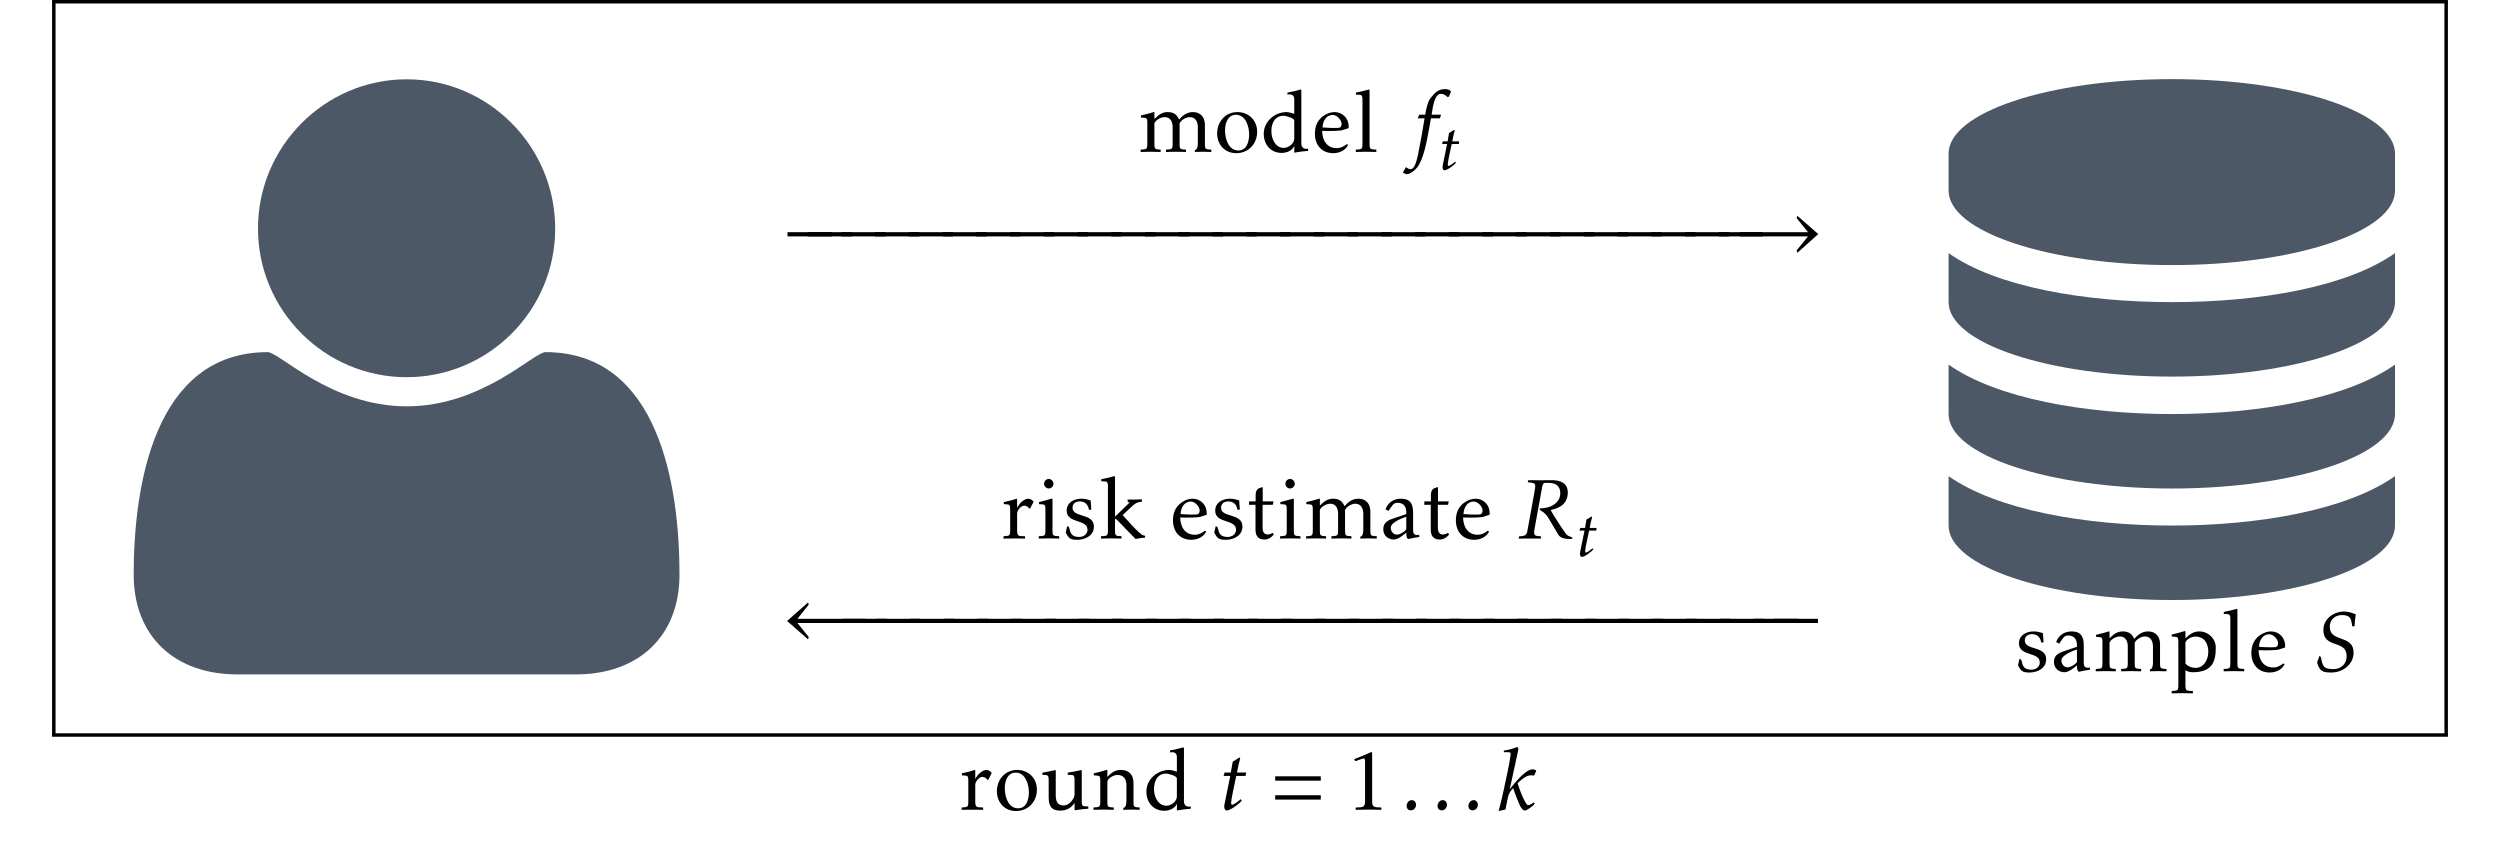 <?xml version="1.0" encoding="UTF-8"?>
<svg xmlns="http://www.w3.org/2000/svg" xmlns:xlink="http://www.w3.org/1999/xlink" width="286.916" height="96.51" viewBox="0 0 286.916 96.51">
<defs>
<g>
<g id="glyph-0-0">
<path d="M 62.641 -5.812 C 62.641 -15.859 60.328 -31.328 47.266 -31.328 C 45.906 -31.328 40.016 -25.109 31.328 -25.109 C 22.641 -25.109 16.734 -31.328 15.375 -31.328 C 2.312 -31.328 0 -15.859 0 -5.812 C 0 1.359 4.781 5.656 11.875 5.656 L 50.766 5.656 C 57.859 5.656 62.641 1.359 62.641 -5.812 Z M 48.375 -45.516 C 48.375 -54.922 40.734 -62.641 31.328 -62.641 C 21.922 -62.641 14.266 -54.922 14.266 -45.516 C 14.266 -36.109 21.922 -28.453 31.328 -28.453 C 40.734 -28.453 48.375 -36.109 48.375 -45.516 Z M 48.375 -45.516 "/>
</g>
<g id="glyph-1-0">
<path d="M 8.344 0.016 L 8.344 -0.25 C 7.688 -0.312 7.609 -0.234 7.609 -0.953 L 7.609 -3.094 C 7.609 -3.953 7.125 -4.562 6.234 -4.562 C 5.547 -4.562 5.047 -4.172 4.641 -3.703 C 4.406 -4.297 3.969 -4.562 3.359 -4.562 C 2.625 -4.562 2.266 -4.203 1.812 -3.766 L 1.812 -4.516 L 1.781 -4.578 C 0.875 -4.312 1.172 -4.391 0.266 -4.172 L 0.266 -3.938 C 0.938 -3.875 1 -3.984 1 -3.234 L 1 -0.953 C 1 -0.219 0.891 -0.312 0.234 -0.25 L 0.234 0.016 C 1 -0.016 1.766 -0.016 2.531 0.016 L 2.531 -0.25 C 1.891 -0.312 1.812 -0.25 1.812 -0.953 L 1.812 -3.281 C 2 -3.688 2.562 -3.984 3 -3.984 C 3.672 -3.984 3.906 -3.422 3.906 -2.828 L 3.906 -0.953 C 3.906 -0.234 3.797 -0.312 3.141 -0.25 L 3.141 0.016 C 3.906 -0.016 4.672 -0.016 5.438 0.016 L 5.438 -0.25 C 4.781 -0.312 4.703 -0.234 4.703 -0.953 L 4.703 -3.266 C 4.906 -3.672 5.438 -3.984 5.875 -3.984 C 6.562 -3.984 6.797 -3.406 6.797 -2.812 L 6.797 -1.031 C 6.797 -0.781 6.781 -0.234 6.453 -0.203 L 6.453 0.016 C 7.078 -0.016 7.719 -0.016 8.344 0.016 Z M 8.344 0.016 "/>
</g>
<g id="glyph-1-1">
<path d="M 4.859 -2.297 C 4.859 -3.609 3.891 -4.562 2.594 -4.562 C 1.203 -4.562 0.266 -3.453 0.266 -2.109 C 0.266 -0.828 1.156 0.156 2.453 0.156 C 3.859 0.156 4.859 -0.922 4.859 -2.297 Z M 3.938 -2 C 3.938 -1.219 3.688 -0.156 2.703 -0.156 C 1.547 -0.156 1.172 -1.531 1.172 -2.469 C 1.172 -3.266 1.469 -4.25 2.438 -4.25 C 3.547 -4.25 3.938 -2.891 3.938 -2 Z M 3.938 -2 "/>
</g>
<g id="glyph-1-2">
<path d="M 5.469 -0.109 L 5.469 -0.375 C 5.469 -0.375 4.688 -0.141 4.688 -1 L 4.688 -7.062 L 4.641 -7.156 C 3.766 -6.922 4.047 -7 3.094 -6.797 L 3.094 -6.562 C 3.094 -6.562 3.875 -6.797 3.875 -6.031 L 3.875 -4.359 C 3.875 -4.359 3.297 -4.562 3 -4.562 C 1.641 -4.562 0.375 -3.484 0.375 -2.078 C 0.375 -0.844 1.156 0.125 2.438 0.125 C 3.594 0.109 3.891 -0.688 3.891 -0.688 L 3.875 0.094 C 4.828 -0.062 4.547 -0.016 5.469 -0.109 Z M 3.875 -1.5 C 3.875 -0.938 3.203 -0.453 2.688 -0.453 C 1.688 -0.453 1.25 -1.516 1.25 -2.375 C 1.25 -3.266 1.641 -4.141 2.656 -4.141 C 2.875 -4.141 3.875 -3.891 3.875 -3.578 Z M 3.875 -1.5 "/>
</g>
<g id="glyph-1-3">
<path d="M 4.203 -2.922 C 4.203 -3.844 3.5 -4.562 2.578 -4.562 C 2.156 -4.562 1.75 -4.406 1.406 -4.188 C 0.641 -3.703 0.328 -2.969 0.328 -2.078 C 0.328 -0.781 1.109 0.156 2.453 0.156 C 2.875 0.156 3.547 0 3.938 -0.484 L 4.141 -0.781 L 4 -0.891 C 3.641 -0.625 3.312 -0.422 2.844 -0.422 C 1.672 -0.422 1.172 -1.359 1.156 -2.406 C 1.156 -2.406 2.453 -2.344 3.359 -2.453 L 4.203 -2.719 Z M 3.391 -3.203 C 3.391 -2.953 3.297 -2.766 3.016 -2.75 C 2.391 -2.703 1.203 -2.797 1.203 -2.797 C 1.219 -3.484 1.594 -4.234 2.375 -4.234 C 2.844 -4.234 3.391 -3.672 3.391 -3.203 Z M 3.391 -3.203 "/>
</g>
<g id="glyph-1-4">
<path d="M 2.656 0.016 L 2.656 -0.25 C 1.984 -0.312 1.875 -0.219 1.875 -0.953 L 1.875 -7.062 L 1.828 -7.156 C 0.953 -6.922 1.25 -7 0.312 -6.797 L 0.312 -6.562 C 0.812 -6.531 1.062 -6.656 1.062 -6.031 L 1.062 -0.953 C 1.062 -0.219 0.953 -0.312 0.297 -0.25 L 0.297 0.016 C 1.078 -0.016 1.859 -0.016 2.656 0.016 Z M 2.656 0.016 "/>
</g>
<g id="glyph-1-5">
<path d="M 3.578 -1.359 C 3.578 -2.953 1.125 -2.344 1.125 -3.516 C 1.125 -4 1.484 -4.25 1.938 -4.25 C 2.578 -4.25 2.906 -3.875 3.016 -3.281 L 3.281 -3.312 L 3.203 -4.359 C 2.844 -4.484 2.5 -4.562 2.141 -4.562 C 1.297 -4.562 0.453 -4.125 0.453 -3.188 C 0.453 -1.672 2.844 -2.25 2.844 -1 C 2.844 -0.469 2.375 -0.172 1.891 -0.172 C 0.734 -0.172 0.891 -0.984 0.703 -1.312 L 0.516 -1.422 L 0.344 -0.688 C 0.672 -0.016 0.844 0.156 1.672 0.156 C 2.578 0.156 3.578 -0.328 3.578 -1.359 Z M 3.578 -1.359 "/>
</g>
<g id="glyph-1-6">
<path d="M 4.5 -0.172 L 4.453 -0.422 C 4.031 -0.328 3.766 -0.438 3.766 -0.938 L 3.766 -2.969 C 3.766 -3.938 3.453 -4.562 2.391 -4.562 C 1.5 -4.562 0.875 -4.094 0.594 -3.344 L 0.938 -3.156 C 1.281 -3.609 1.469 -4.078 1.906 -4.094 C 2.766 -4.109 3.016 -3.578 2.984 -2.797 L 1.688 -2.359 C 0.969 -2.125 0.344 -1.891 0.344 -1.062 C 0.344 -0.344 0.875 0.125 1.578 0.125 C 2.125 0.125 2.984 -0.672 2.984 -0.672 C 2.984 -0.672 2.953 0.062 3.234 0.062 C 3.969 -0.094 3.734 -0.047 4.5 -0.172 Z M 2.984 -1.031 C 2.766 -0.766 2.266 -0.438 1.906 -0.438 C 1.484 -0.438 1.203 -0.828 1.203 -1.219 C 1.172 -1.938 2.984 -2.484 2.984 -2.484 Z M 2.984 -1.031 "/>
</g>
<g id="glyph-1-7">
<path d="M 5.359 -2.672 C 5.359 -3.734 4.516 -4.562 3.453 -4.562 C 2.828 -4.562 2.328 -4.234 1.875 -3.766 L 1.875 -4.562 L 1.828 -4.609 C 0.875 -4.344 1.172 -4.406 0.297 -4.203 L 0.297 -3.969 C 0.984 -3.922 1.062 -4.016 1.062 -3.266 L 1.062 1.578 C 1.062 2.297 0.953 2.219 0.297 2.281 L 0.297 2.547 C 1.109 2.516 1.906 2.516 2.734 2.547 L 2.734 2.281 C 2.047 2.234 1.875 2.344 1.875 1.578 L 1.875 -0.109 C 2.109 0.047 2.438 0.125 2.719 0.125 C 4.797 0.109 5.359 -0.891 5.359 -2.672 Z M 4.5 -2.219 C 4.5 -1.359 4 -0.375 3.047 -0.375 C 2.578 -0.375 2.188 -0.531 1.875 -0.875 L 1.875 -3.297 C 2.031 -3.703 2.609 -3.969 3.031 -3.969 C 4.062 -3.969 4.5 -3.156 4.5 -2.219 Z M 4.5 -2.219 "/>
</g>
<g id="glyph-1-8">
<path d="M 3.703 -4.172 C 3.703 -4.375 3.297 -4.562 3.141 -4.562 C 2.594 -4.562 2.062 -3.984 1.828 -3.516 L 1.828 -4.5 L 1.797 -4.562 C 0.953 -4.312 1.234 -4.391 0.297 -4.172 L 0.297 -3.938 C 0.953 -3.875 1.031 -4 1.031 -3.234 L 1.031 -0.953 C 1.031 -0.234 0.922 -0.312 0.266 -0.25 L 0.266 0.016 C 1.094 0 1.906 0 2.734 0.016 L 2.734 -0.25 C 2.047 -0.297 1.828 -0.172 1.828 -0.953 L 1.828 -2.859 C 1.828 -3.203 2.25 -3.766 2.656 -3.766 C 2.891 -3.766 3.172 -3.562 3.172 -3.453 L 3.312 -3.422 Z M 3.703 -4.172 "/>
</g>
<g id="glyph-1-9">
<path d="M 1.953 -6.266 C 1.953 -6.562 1.703 -6.828 1.422 -6.828 C 1.109 -6.828 0.875 -6.562 0.875 -6.266 C 0.875 -5.984 1.125 -5.734 1.422 -5.734 C 1.703 -5.734 1.953 -5.984 1.953 -6.266 Z M 2.609 0.016 L 2.609 -0.25 C 1.938 -0.312 1.844 -0.234 1.844 -0.953 L 1.844 -4.5 L 1.797 -4.578 L 0.297 -4.172 L 0.297 -3.938 C 0.953 -3.875 1.031 -4 1.031 -3.234 L 1.031 -0.953 C 1.031 -0.234 0.938 -0.312 0.266 -0.25 L 0.266 0.016 C 1.047 -0.016 1.828 -0.016 2.609 0.016 Z M 2.609 0.016 "/>
</g>
<g id="glyph-1-10">
<path d="M 5.328 -0.094 L 5.328 -0.312 L 5.109 -0.359 C 4.719 -0.422 2.75 -2.688 2.75 -2.688 L 3.812 -3.672 C 4.281 -4.109 4.328 -4.109 4.969 -4.234 L 4.969 -4.484 C 3.938 -4.453 4.25 -4.453 3.312 -4.469 L 3.344 -4.172 L 3.562 -4.141 C 3.562 -4.125 1.875 -2.5 1.875 -2.5 L 1.875 -7.062 L 1.828 -7.156 C 0.891 -6.922 1.188 -6.984 0.297 -6.797 L 0.297 -6.562 C 0.812 -6.516 1.062 -6.656 1.062 -6.031 L 1.062 -0.953 C 1.062 -0.219 0.938 -0.312 0.266 -0.25 L 0.266 0.016 C 1.062 -0.016 1.844 -0.016 2.625 0.016 L 2.625 -0.25 C 1.969 -0.312 1.875 -0.234 1.875 -0.953 L 1.875 -2.266 L 2.031 -2.203 L 4.234 0.062 C 4.953 -0.062 4.75 -0.047 5.328 -0.094 Z M 5.328 -0.094 "/>
</g>
<g id="glyph-1-11">
<path d="M 3.062 -0.453 L 2.938 -0.641 C 2.766 -0.547 2.562 -0.453 2.359 -0.453 C 1.875 -0.453 1.766 -0.844 1.766 -1.25 L 1.766 -3.859 L 2.938 -3.859 L 3.016 -4.25 L 1.781 -4.25 L 1.781 -5.781 L 1.75 -5.906 L 1.266 -5.719 C 1.266 -5.719 0.969 -5.531 0.969 -5 L 0.969 -4.25 L 0.219 -4.25 L 0.203 -3.859 L 0.953 -3.859 L 0.953 -1.016 C 0.953 -0.297 1.25 0.125 2 0.125 C 2.438 0.125 2.828 -0.156 3.062 -0.453 Z M 3.062 -0.453 "/>
</g>
<g id="glyph-1-12">
<path d="M 5.516 -0.109 L 5.516 -0.375 C 4.891 -0.406 4.766 -0.297 4.766 -0.984 L 4.766 -4.484 L 4.719 -4.547 C 3.844 -4.359 4.125 -4.422 3.156 -4.25 L 3.156 -4 C 3.781 -3.969 3.938 -4.078 3.938 -3.375 L 3.938 -1.734 C 3.938 -1.25 3.312 -0.484 2.719 -0.484 C 1.953 -0.469 1.781 -1 1.781 -1.656 L 1.781 -4.484 L 1.734 -4.547 C 0.844 -4.344 1.109 -4.406 0.25 -4.25 L 0.25 -4 C 0.844 -3.969 0.969 -4.031 0.969 -3.375 L 0.969 -1.422 C 0.969 -0.484 1.234 0.109 2.297 0.109 C 3.016 0.109 3.578 -0.203 3.938 -0.781 L 3.938 0.031 L 4 0.062 C 4.922 -0.062 4.625 -0.031 5.516 -0.109 Z M 5.516 -0.109 "/>
</g>
<g id="glyph-1-13">
<path d="M 5.469 0.016 L 5.469 -0.25 C 4.812 -0.312 4.766 -0.266 4.766 -0.953 L 4.766 -3.031 C 4.766 -3.984 4.281 -4.562 3.297 -4.562 C 2.656 -4.562 2.172 -4.219 1.766 -3.75 L 1.766 -4.516 L 1.719 -4.578 C 0.719 -4.281 1 -4.359 0.203 -4.172 L 0.203 -3.938 C 0.875 -3.875 0.953 -3.984 0.953 -3.234 L 0.953 -0.953 C 0.953 -0.234 0.844 -0.312 0.172 -0.25 L 0.172 0.016 C 0.953 -0.016 1.719 -0.016 2.5 0.016 L 2.5 -0.25 C 1.844 -0.312 1.766 -0.234 1.766 -0.953 L 1.766 -3.281 C 1.938 -3.688 2.516 -3.984 2.938 -3.984 C 3.656 -3.984 3.953 -3.469 3.953 -2.812 L 3.953 -1.031 C 3.953 -0.781 3.938 -0.234 3.594 -0.203 L 3.594 0.016 C 4.219 -0.016 4.844 -0.016 5.469 0.016 Z M 5.469 0.016 "/>
</g>
<g id="glyph-1-14">
<path d="M 5.875 -3.328 L 5.875 -3.828 L 0.641 -3.828 L 0.641 -3.328 Z M 5.875 -1.156 L 5.875 -1.656 L 0.641 -1.656 L 0.641 -1.156 Z M 5.875 -1.156 "/>
</g>
<g id="glyph-1-15">
<path d="M 4.094 0.016 L 4.094 -0.25 C 3.453 -0.297 3.031 -0.172 3.031 -0.922 L 3.031 -6.547 L 2.953 -6.625 C 1.766 -6.094 2.141 -6.266 0.969 -5.797 L 1.078 -5.578 C 1.312 -5.578 1.828 -5.875 2.094 -5.875 C 2.234 -5.875 2.219 -5.578 2.219 -5.5 L 2.219 -0.922 C 2.219 -0.156 1.766 -0.297 1.141 -0.25 L 1.141 0.016 C 2.125 -0.016 3.109 -0.016 4.094 0.016 Z M 4.094 0.016 "/>
</g>
<g id="glyph-2-0">
<path d="M 5.531 -6.922 C 5.438 -7.109 5.078 -7.203 4.891 -7.203 C 4 -7.203 3.656 -6.703 3.266 -6.266 C 2.828 -5.766 2.688 -4.891 2.578 -4.266 L 1.891 -4.266 L 1.719 -3.844 L 2.5 -3.844 C 2.297 -2.5 2.047 -1.172 1.781 0.156 C 1.719 0.516 1.469 1.75 1.078 1.938 C 0.75 2.078 0.609 1.906 0.359 1.75 L 0.016 2.391 L 0.406 2.578 C 0.844 2.578 1.344 2.156 1.609 1.844 C 2.391 0.922 2.766 -1.297 2.984 -2.438 C 3.078 -2.906 3.156 -3.375 3.234 -3.844 L 4.266 -3.844 L 4.391 -4.266 L 3.312 -4.266 C 3.406 -4.828 3.594 -6.656 4.359 -6.656 C 4.641 -6.656 4.922 -6.516 5.109 -6.297 L 5.297 -6.328 Z M 5.531 -6.922 "/>
</g>
<g id="glyph-2-1">
<path d="M 5.047 -6.516 C 4.578 -6.703 4.25 -6.844 3.703 -6.844 C 2.516 -6.844 1.328 -6 1.328 -4.734 C 1.328 -2.531 4 -3.672 4 -1.719 C 4 -0.875 3.422 -0.234 2.453 -0.234 C 1.203 -0.234 1.25 -0.734 1.031 -1.625 C 1.016 -1.672 0.875 -1.719 0.859 -1.75 C 0.828 -1.469 0.656 -1.25 0.609 -0.984 C 0.906 -0.047 1.141 0.156 2.234 0.156 C 3.594 0.156 4.797 -0.812 4.797 -2.125 C 4.797 -4.234 2.062 -3.25 2.062 -5.094 C 2.062 -5.875 2.625 -6.438 3.453 -6.438 C 4.5 -6.438 4.531 -5.938 4.641 -5.141 L 4.906 -5.156 C 4.938 -5.672 4.969 -6.078 5.047 -6.516 Z M 5.047 -6.516 "/>
</g>
<g id="glyph-2-2">
<path d="M 6.234 0.062 C 6.453 0.047 6.609 -0.062 6.234 -0.188 C 5.906 -0.297 5.828 -0.359 5.594 -0.672 C 5.391 -0.938 4.062 -2.938 3.953 -3.266 C 4.547 -3.406 5.906 -3.703 5.906 -5.281 C 5.906 -6.406 4.969 -6.703 4.031 -6.688 C 3.141 -6.672 2.25 -6.672 1.359 -6.688 L 1.312 -6.438 C 2.25 -6.375 2.266 -6.344 2.078 -5.312 L 1.359 -1.344 C 1.188 -0.406 1.219 -0.297 0.312 -0.234 L 0.266 0.016 C 1.109 0.016 1.969 0 2.812 0.016 L 2.844 -0.234 C 2.062 -0.297 1.938 -0.297 2.109 -1.188 L 2.953 -5.828 C 3.078 -6.469 3.156 -6.375 3.734 -6.375 C 4.578 -6.375 5.047 -5.969 5.047 -5.188 C 5.047 -4.391 4.469 -3.828 3.703 -3.594 C 3.438 -3.516 3.062 -3.453 2.797 -3.453 C 2.594 -3.422 2.609 -3.375 2.75 -3.25 C 2.844 -3.156 3.281 -2.984 3.625 -2.438 L 4.828 -0.422 C 5.094 0.016 5.766 0.078 6.234 0.062 Z M 6.234 0.062 "/>
</g>
<g id="glyph-2-3">
<path d="M 3.375 -4.266 L 2.312 -4.266 C 2.391 -4.734 2.609 -5.625 2.688 -5.906 L 2.594 -6 C 2.5 -5.938 1.984 -5.578 1.828 -5.516 L 1.609 -4.266 L 0.891 -4.266 L 0.781 -3.875 L 1.547 -3.875 L 0.891 -0.656 C 0.781 -0.156 0.953 0.094 1.141 0.094 C 1.562 0.094 2.609 -0.688 2.875 -1.047 L 2.734 -1.203 C 2.578 -1.031 1.953 -0.562 1.75 -0.562 C 1.656 -0.562 1.609 -0.703 1.672 -1 C 1.641 -1.141 2.156 -3.516 2.234 -3.875 L 3.297 -3.875 Z M 3.375 -4.266 "/>
</g>
<g id="glyph-2-4">
<path d="M 1.531 -0.562 C 1.531 -0.875 1.312 -1.094 1.047 -1.094 C 0.703 -1.094 0.453 -0.781 0.453 -0.422 C 0.453 -0.125 0.641 0.078 0.922 0.078 C 1.25 0.078 1.531 -0.188 1.531 -0.562 Z M 1.531 -0.562 "/>
</g>
<g id="glyph-2-5">
<path d="M 4.688 -4.453 C 4.641 -4.562 4.469 -4.625 4.234 -4.625 C 3.766 -4.625 3.047 -4.016 2.281 -3.125 C 2.062 -2.859 1.828 -2.594 1.641 -2.328 L 2.641 -6.938 L 2.547 -7.203 C 2.234 -7.094 1.719 -6.891 0.984 -6.781 L 0.953 -6.594 L 1.453 -6.594 C 1.719 -6.594 1.781 -6.531 1.734 -6.219 C 1.562 -4.969 1.25 -3.719 1 -2.484 C 0.875 -1.859 0.703 -1.141 0.375 0.156 L 1.156 -0.016 C 1.172 -0.125 1.359 -1.078 1.422 -1.359 C 1.516 -1.797 1.672 -2.094 2.031 -2.469 C 2.297 -1.719 2.531 -1.109 2.734 -0.641 C 3 -0.062 3.203 0.094 3.375 0.094 C 3.625 0.094 4.359 -0.453 4.516 -0.672 L 4.391 -0.844 C 4.312 -0.75 3.938 -0.516 3.781 -0.516 C 3.672 -0.516 3.594 -0.594 3.469 -0.797 C 3.156 -1.328 2.828 -2.125 2.547 -3.031 C 2.844 -3.328 3.156 -3.594 3.516 -3.797 C 3.812 -3.953 4.109 -3.984 4.438 -3.906 Z M 4.688 -4.453 "/>
</g>
<g id="glyph-3-0">
<path d="M 2.562 -3.25 L 1.766 -3.25 C 1.812 -3.594 1.984 -4.281 2.047 -4.484 L 1.969 -4.562 C 1.891 -4.516 1.516 -4.25 1.391 -4.203 L 1.234 -3.25 L 0.688 -3.25 L 0.594 -2.938 L 1.172 -2.938 L 0.672 -0.5 C 0.594 -0.109 0.719 0.078 0.859 0.078 C 1.188 0.078 1.984 -0.516 2.188 -0.797 L 2.078 -0.906 C 1.953 -0.781 1.484 -0.422 1.328 -0.422 C 1.266 -0.422 1.219 -0.531 1.266 -0.766 C 1.25 -0.875 1.641 -2.672 1.703 -2.938 L 2.516 -2.938 Z M 2.562 -3.25 "/>
</g>
<g id="glyph-4-0">
<path d="M 25.641 -25.641 C 15.609 -25.641 5.5 -27.375 0 -31.266 L 0 -25.641 C 0 -20.922 11.484 -17.094 25.641 -17.094 C 39.812 -17.094 51.234 -20.922 51.234 -25.641 L 51.234 -31.266 C 45.734 -27.375 35.688 -25.641 25.641 -25.641 Z M 25.641 0 C 15.609 0 5.5 -1.797 0 -5.672 L 0 0 C 0 4.719 11.484 8.547 25.641 8.547 C 39.812 8.547 51.234 4.719 51.234 0 L 51.234 -5.672 C 45.734 -1.797 35.688 0 25.641 0 Z M 25.641 -12.797 C 15.609 -12.797 5.5 -14.594 0 -18.469 L 0 -12.797 C 0 -8.078 11.484 -4.25 25.641 -4.25 C 39.812 -4.25 51.234 -8.078 51.234 -12.797 L 51.234 -18.469 C 45.734 -14.594 35.688 -12.797 25.641 -12.797 Z M 25.641 -51.234 C 11.484 -51.234 0 -47.406 0 -42.688 L 0 -38.438 C 0 -33.719 11.484 -29.891 25.641 -29.891 C 39.812 -29.891 51.234 -33.719 51.234 -38.438 L 51.234 -42.688 C 51.234 -47.406 39.812 -51.234 25.641 -51.234 Z M 25.641 -51.234 "/>
</g>
<g id="glyph-5-0">
<path d="M 5.594 -2.25 L 5.594 -2.734 L 0.516 -2.734 L 0.516 -2.25 Z M 5.594 -2.25 "/>
</g>
<g id="glyph-5-1">
<path d="M 9.641 -2.516 L 7.25 -4.609 L 7.156 -4.359 L 8.469 -2.734 L 0.641 -2.734 L 0.641 -2.25 L 8.469 -2.25 L 7.156 -0.641 L 7.25 -0.375 Z M 9.641 -2.516 "/>
</g>
<g id="glyph-5-2">
<path d="M 9.453 -2.25 L 9.453 -2.734 L 1.656 -2.734 L 2.953 -4.359 L 2.875 -4.609 L 0.469 -2.484 L 2.875 -0.375 L 2.953 -0.641 L 1.656 -2.25 Z M 9.453 -2.25 "/>
</g>
</g>
</defs>
<g fill="rgb(29.805%, 34.511%, 39.999%)" fill-opacity="1">
<use xlink:href="#glyph-0-0" x="15.342" y="71.742"/>
</g>
<g fill="rgb(0%, 0%, 0%)" fill-opacity="1">
<use xlink:href="#glyph-1-0" x="130.674" y="17.425"/>
<use xlink:href="#glyph-1-1" x="139.421" y="17.425"/>
<use xlink:href="#glyph-1-2" x="144.661" y="17.425"/>
<use xlink:href="#glyph-1-3" x="150.579" y="17.425"/>
<use xlink:href="#glyph-1-4" x="155.302" y="17.425"/>
</g>
<g fill="rgb(0%, 0%, 0%)" fill-opacity="1">
<use xlink:href="#glyph-2-0" x="160.99" y="17.425"/>
</g>
<g fill="rgb(0%, 0%, 0%)" fill-opacity="1">
<use xlink:href="#glyph-3-0" x="164.906" y="19.468"/>
</g>
<g fill="rgb(29.805%, 34.511%, 39.999%)" fill-opacity="1">
<use xlink:href="#glyph-4-0" x="223.633" y="60.315"/>
</g>
<g fill="rgb(0%, 0%, 0%)" fill-opacity="1">
<use xlink:href="#glyph-1-5" x="231.255" y="77.027"/>
<use xlink:href="#glyph-1-6" x="235.38" y="77.027"/>
<use xlink:href="#glyph-1-0" x="240.291" y="77.027"/>
</g>
<g fill="rgb(0%, 0%, 0%)" fill-opacity="1">
<use xlink:href="#glyph-1-7" x="248.939" y="77.027"/>
<use xlink:href="#glyph-1-4" x="254.906" y="77.027"/>
<use xlink:href="#glyph-1-3" x="258.054" y="77.027"/>
</g>
<g fill="rgb(0%, 0%, 0%)" fill-opacity="1">
<use xlink:href="#glyph-2-1" x="265.317" y="77.027"/>
</g>
<g fill="rgb(0%, 0%, 0%)" fill-opacity="1">
<use xlink:href="#glyph-5-0" x="89.863" y="29.381"/>
</g>
<g fill="rgb(0%, 0%, 0%)" fill-opacity="1">
<use xlink:href="#glyph-5-0" x="92.164" y="29.381"/>
</g>
<g fill="rgb(0%, 0%, 0%)" fill-opacity="1">
<use xlink:href="#glyph-5-0" x="96.03" y="29.381"/>
</g>
<g fill="rgb(0%, 0%, 0%)" fill-opacity="1">
<use xlink:href="#glyph-5-0" x="99.905" y="29.381"/>
</g>
<g fill="rgb(0%, 0%, 0%)" fill-opacity="1">
<use xlink:href="#glyph-5-0" x="103.781" y="29.381"/>
</g>
<g fill="rgb(0%, 0%, 0%)" fill-opacity="1">
<use xlink:href="#glyph-5-0" x="107.656" y="29.381"/>
</g>
<g fill="rgb(0%, 0%, 0%)" fill-opacity="1">
<use xlink:href="#glyph-5-0" x="111.522" y="29.381"/>
</g>
<g fill="rgb(0%, 0%, 0%)" fill-opacity="1">
<use xlink:href="#glyph-5-0" x="115.397" y="29.381"/>
</g>
<g fill="rgb(0%, 0%, 0%)" fill-opacity="1">
<use xlink:href="#glyph-5-0" x="119.273" y="29.381"/>
</g>
<g fill="rgb(0%, 0%, 0%)" fill-opacity="1">
<use xlink:href="#glyph-5-0" x="123.148" y="29.381"/>
</g>
<g fill="rgb(0%, 0%, 0%)" fill-opacity="1">
<use xlink:href="#glyph-5-0" x="127.023" y="29.381"/>
</g>
<g fill="rgb(0%, 0%, 0%)" fill-opacity="1">
<use xlink:href="#glyph-5-0" x="130.889" y="29.381"/>
</g>
<g fill="rgb(0%, 0%, 0%)" fill-opacity="1">
<use xlink:href="#glyph-5-0" x="134.764" y="29.381"/>
</g>
<g fill="rgb(0%, 0%, 0%)" fill-opacity="1">
<use xlink:href="#glyph-5-0" x="138.64" y="29.381"/>
</g>
<g fill="rgb(0%, 0%, 0%)" fill-opacity="1">
<use xlink:href="#glyph-5-0" x="142.515" y="29.381"/>
</g>
<g fill="rgb(0%, 0%, 0%)" fill-opacity="1">
<use xlink:href="#glyph-5-0" x="146.391" y="29.381"/>
</g>
<g fill="rgb(0%, 0%, 0%)" fill-opacity="1">
<use xlink:href="#glyph-5-0" x="150.256" y="29.381"/>
</g>
<g fill="rgb(0%, 0%, 0%)" fill-opacity="1">
<use xlink:href="#glyph-5-0" x="154.132" y="29.381"/>
</g>
<g fill="rgb(0%, 0%, 0%)" fill-opacity="1">
<use xlink:href="#glyph-5-0" x="158.007" y="29.381"/>
</g>
<g fill="rgb(0%, 0%, 0%)" fill-opacity="1">
<use xlink:href="#glyph-5-0" x="161.883" y="29.381"/>
</g>
<g fill="rgb(0%, 0%, 0%)" fill-opacity="1">
<use xlink:href="#glyph-5-0" x="165.748" y="29.381"/>
</g>
<g fill="rgb(0%, 0%, 0%)" fill-opacity="1">
<use xlink:href="#glyph-5-0" x="169.624" y="29.381"/>
</g>
<g fill="rgb(0%, 0%, 0%)" fill-opacity="1">
<use xlink:href="#glyph-5-0" x="173.499" y="29.381"/>
</g>
<g fill="rgb(0%, 0%, 0%)" fill-opacity="1">
<use xlink:href="#glyph-5-0" x="177.374" y="29.381"/>
</g>
<g fill="rgb(0%, 0%, 0%)" fill-opacity="1">
<use xlink:href="#glyph-5-0" x="181.25" y="29.381"/>
</g>
<g fill="rgb(0%, 0%, 0%)" fill-opacity="1">
<use xlink:href="#glyph-5-0" x="185.115" y="29.381"/>
</g>
<g fill="rgb(0%, 0%, 0%)" fill-opacity="1">
<use xlink:href="#glyph-5-0" x="188.991" y="29.381"/>
</g>
<g fill="rgb(0%, 0%, 0%)" fill-opacity="1">
<use xlink:href="#glyph-5-0" x="192.866" y="29.381"/>
</g>
<g fill="rgb(0%, 0%, 0%)" fill-opacity="1">
<use xlink:href="#glyph-5-0" x="196.742" y="29.381"/>
</g>
<g fill="rgb(0%, 0%, 0%)" fill-opacity="1">
<use xlink:href="#glyph-5-1" x="199.033" y="29.381"/>
</g>
<g fill="rgb(0%, 0%, 0%)" fill-opacity="1">
<use xlink:href="#glyph-1-8" x="114.903" y="61.795"/>
<use xlink:href="#glyph-1-9" x="118.948" y="61.795"/>
<use xlink:href="#glyph-1-5" x="121.966" y="61.795"/>
<use xlink:href="#glyph-1-10" x="126.091" y="61.795"/>
</g>
<g fill="rgb(0%, 0%, 0%)" fill-opacity="1">
<use xlink:href="#glyph-1-3" x="134.29" y="61.795"/>
<use xlink:href="#glyph-1-5" x="139.012" y="61.795"/>
<use xlink:href="#glyph-1-11" x="143.137" y="61.795"/>
<use xlink:href="#glyph-1-9" x="146.644" y="61.795"/>
<use xlink:href="#glyph-1-0" x="149.663" y="61.795"/>
<use xlink:href="#glyph-1-6" x="158.41" y="61.795"/>
</g>
<g fill="rgb(0%, 0%, 0%)" fill-opacity="1">
<use xlink:href="#glyph-1-11" x="163.251" y="61.795"/>
<use xlink:href="#glyph-1-3" x="166.758" y="61.795"/>
</g>
<g fill="rgb(0%, 0%, 0%)" fill-opacity="1">
<use xlink:href="#glyph-2-2" x="174.022" y="61.795"/>
</g>
<g fill="rgb(0%, 0%, 0%)" fill-opacity="1">
<use xlink:href="#glyph-3-0" x="180.677" y="63.837"/>
</g>
<g fill="rgb(0%, 0%, 0%)" fill-opacity="1">
<use xlink:href="#glyph-5-2" x="89.863" y="73.75"/>
</g>
<g fill="rgb(0%, 0%, 0%)" fill-opacity="1">
<use xlink:href="#glyph-5-0" x="96.179" y="73.75"/>
</g>
<g fill="rgb(0%, 0%, 0%)" fill-opacity="1">
<use xlink:href="#glyph-5-0" x="100.045" y="73.75"/>
</g>
<g fill="rgb(0%, 0%, 0%)" fill-opacity="1">
<use xlink:href="#glyph-5-0" x="103.92" y="73.75"/>
</g>
<g fill="rgb(0%, 0%, 0%)" fill-opacity="1">
<use xlink:href="#glyph-5-0" x="107.796" y="73.75"/>
</g>
<g fill="rgb(0%, 0%, 0%)" fill-opacity="1">
<use xlink:href="#glyph-5-0" x="111.671" y="73.75"/>
</g>
<g fill="rgb(0%, 0%, 0%)" fill-opacity="1">
<use xlink:href="#glyph-5-0" x="115.537" y="73.75"/>
</g>
<g fill="rgb(0%, 0%, 0%)" fill-opacity="1">
<use xlink:href="#glyph-5-0" x="119.412" y="73.75"/>
</g>
<g fill="rgb(0%, 0%, 0%)" fill-opacity="1">
<use xlink:href="#glyph-5-0" x="123.288" y="73.75"/>
</g>
<g fill="rgb(0%, 0%, 0%)" fill-opacity="1">
<use xlink:href="#glyph-5-0" x="127.163" y="73.75"/>
</g>
<g fill="rgb(0%, 0%, 0%)" fill-opacity="1">
<use xlink:href="#glyph-5-0" x="131.038" y="73.75"/>
</g>
<g fill="rgb(0%, 0%, 0%)" fill-opacity="1">
<use xlink:href="#glyph-5-0" x="134.904" y="73.75"/>
</g>
<g fill="rgb(0%, 0%, 0%)" fill-opacity="1">
<use xlink:href="#glyph-5-0" x="138.779" y="73.75"/>
</g>
<g fill="rgb(0%, 0%, 0%)" fill-opacity="1">
<use xlink:href="#glyph-5-0" x="142.655" y="73.75"/>
</g>
<g fill="rgb(0%, 0%, 0%)" fill-opacity="1">
<use xlink:href="#glyph-5-0" x="146.53" y="73.75"/>
</g>
<g fill="rgb(0%, 0%, 0%)" fill-opacity="1">
<use xlink:href="#glyph-5-0" x="150.406" y="73.75"/>
</g>
<g fill="rgb(0%, 0%, 0%)" fill-opacity="1">
<use xlink:href="#glyph-5-0" x="154.271" y="73.75"/>
</g>
<g fill="rgb(0%, 0%, 0%)" fill-opacity="1">
<use xlink:href="#glyph-5-0" x="158.147" y="73.75"/>
</g>
<g fill="rgb(0%, 0%, 0%)" fill-opacity="1">
<use xlink:href="#glyph-5-0" x="162.022" y="73.75"/>
</g>
<g fill="rgb(0%, 0%, 0%)" fill-opacity="1">
<use xlink:href="#glyph-5-0" x="165.898" y="73.75"/>
</g>
<g fill="rgb(0%, 0%, 0%)" fill-opacity="1">
<use xlink:href="#glyph-5-0" x="169.763" y="73.75"/>
</g>
<g fill="rgb(0%, 0%, 0%)" fill-opacity="1">
<use xlink:href="#glyph-5-0" x="173.639" y="73.75"/>
</g>
<g fill="rgb(0%, 0%, 0%)" fill-opacity="1">
<use xlink:href="#glyph-5-0" x="177.514" y="73.75"/>
</g>
<g fill="rgb(0%, 0%, 0%)" fill-opacity="1">
<use xlink:href="#glyph-5-0" x="181.389" y="73.75"/>
</g>
<g fill="rgb(0%, 0%, 0%)" fill-opacity="1">
<use xlink:href="#glyph-5-0" x="185.265" y="73.75"/>
</g>
<g fill="rgb(0%, 0%, 0%)" fill-opacity="1">
<use xlink:href="#glyph-5-0" x="189.13" y="73.75"/>
</g>
<g fill="rgb(0%, 0%, 0%)" fill-opacity="1">
<use xlink:href="#glyph-5-0" x="193.006" y="73.75"/>
</g>
<g fill="rgb(0%, 0%, 0%)" fill-opacity="1">
<use xlink:href="#glyph-5-0" x="196.881" y="73.75"/>
</g>
<g fill="rgb(0%, 0%, 0%)" fill-opacity="1">
<use xlink:href="#glyph-5-0" x="200.757" y="73.75"/>
</g>
<g fill="rgb(0%, 0%, 0%)" fill-opacity="1">
<use xlink:href="#glyph-5-0" x="203.048" y="73.75"/>
</g>
<path fill="none" stroke-width="0.398" stroke-linecap="butt" stroke-linejoin="miter" stroke="rgb(0%, 0%, 0%)" stroke-opacity="1" stroke-miterlimit="10" d="M -0.001 0.001 L 274.959 0.001 " transform="matrix(1, 0, 0, -1, 5.978, 0.2)"/>
<path fill="none" stroke-width="0.398" stroke-linecap="butt" stroke-linejoin="miter" stroke="rgb(0%, 0%, 0%)" stroke-opacity="1" stroke-miterlimit="10" d="M -0.001 0.001 L -0.001 84.157 " transform="matrix(1, 0, 0, -1, 6.177, 84.356)"/>
<path fill="none" stroke-width="0.398" stroke-linecap="butt" stroke-linejoin="miter" stroke="rgb(0%, 0%, 0%)" stroke-opacity="1" stroke-miterlimit="10" d="M -0.001 0.001 L -0.001 84.157 " transform="matrix(1, 0, 0, -1, 280.739, 84.356)"/>
<path fill="none" stroke-width="0.398" stroke-linecap="butt" stroke-linejoin="miter" stroke="rgb(0%, 0%, 0%)" stroke-opacity="1" stroke-miterlimit="10" d="M -0.001 0.001 L 274.959 0.001 " transform="matrix(1, 0, 0, -1, 5.978, 84.356)"/>
<g fill="rgb(0%, 0%, 0%)" fill-opacity="1">
<use xlink:href="#glyph-1-8" x="110.099" y="92.923"/>
<use xlink:href="#glyph-1-1" x="114.144" y="92.923"/>
<use xlink:href="#glyph-1-12" x="119.384" y="92.923"/>
<use xlink:href="#glyph-1-13" x="125.322" y="92.923"/>
<use xlink:href="#glyph-1-2" x="131.19" y="92.923"/>
</g>
<g fill="rgb(0%, 0%, 0%)" fill-opacity="1">
<use xlink:href="#glyph-2-3" x="139.648" y="92.923"/>
</g>
<g fill="rgb(0%, 0%, 0%)" fill-opacity="1">
<use xlink:href="#glyph-1-14" x="145.707" y="92.923"/>
</g>
<g fill="rgb(0%, 0%, 0%)" fill-opacity="1">
<use xlink:href="#glyph-1-15" x="154.444" y="92.923"/>
</g>
<g fill="rgb(0%, 0%, 0%)" fill-opacity="1">
<use xlink:href="#glyph-2-4" x="160.983" y="92.923"/>
</g>
<g fill="rgb(0%, 0%, 0%)" fill-opacity="1">
<use xlink:href="#glyph-2-4" x="164.53" y="92.923"/>
</g>
<g fill="rgb(0%, 0%, 0%)" fill-opacity="1">
<use xlink:href="#glyph-2-4" x="168.076" y="92.923"/>
</g>
<g fill="rgb(0%, 0%, 0%)" fill-opacity="1">
<use xlink:href="#glyph-2-5" x="171.623" y="92.923"/>
</g>
</svg>
